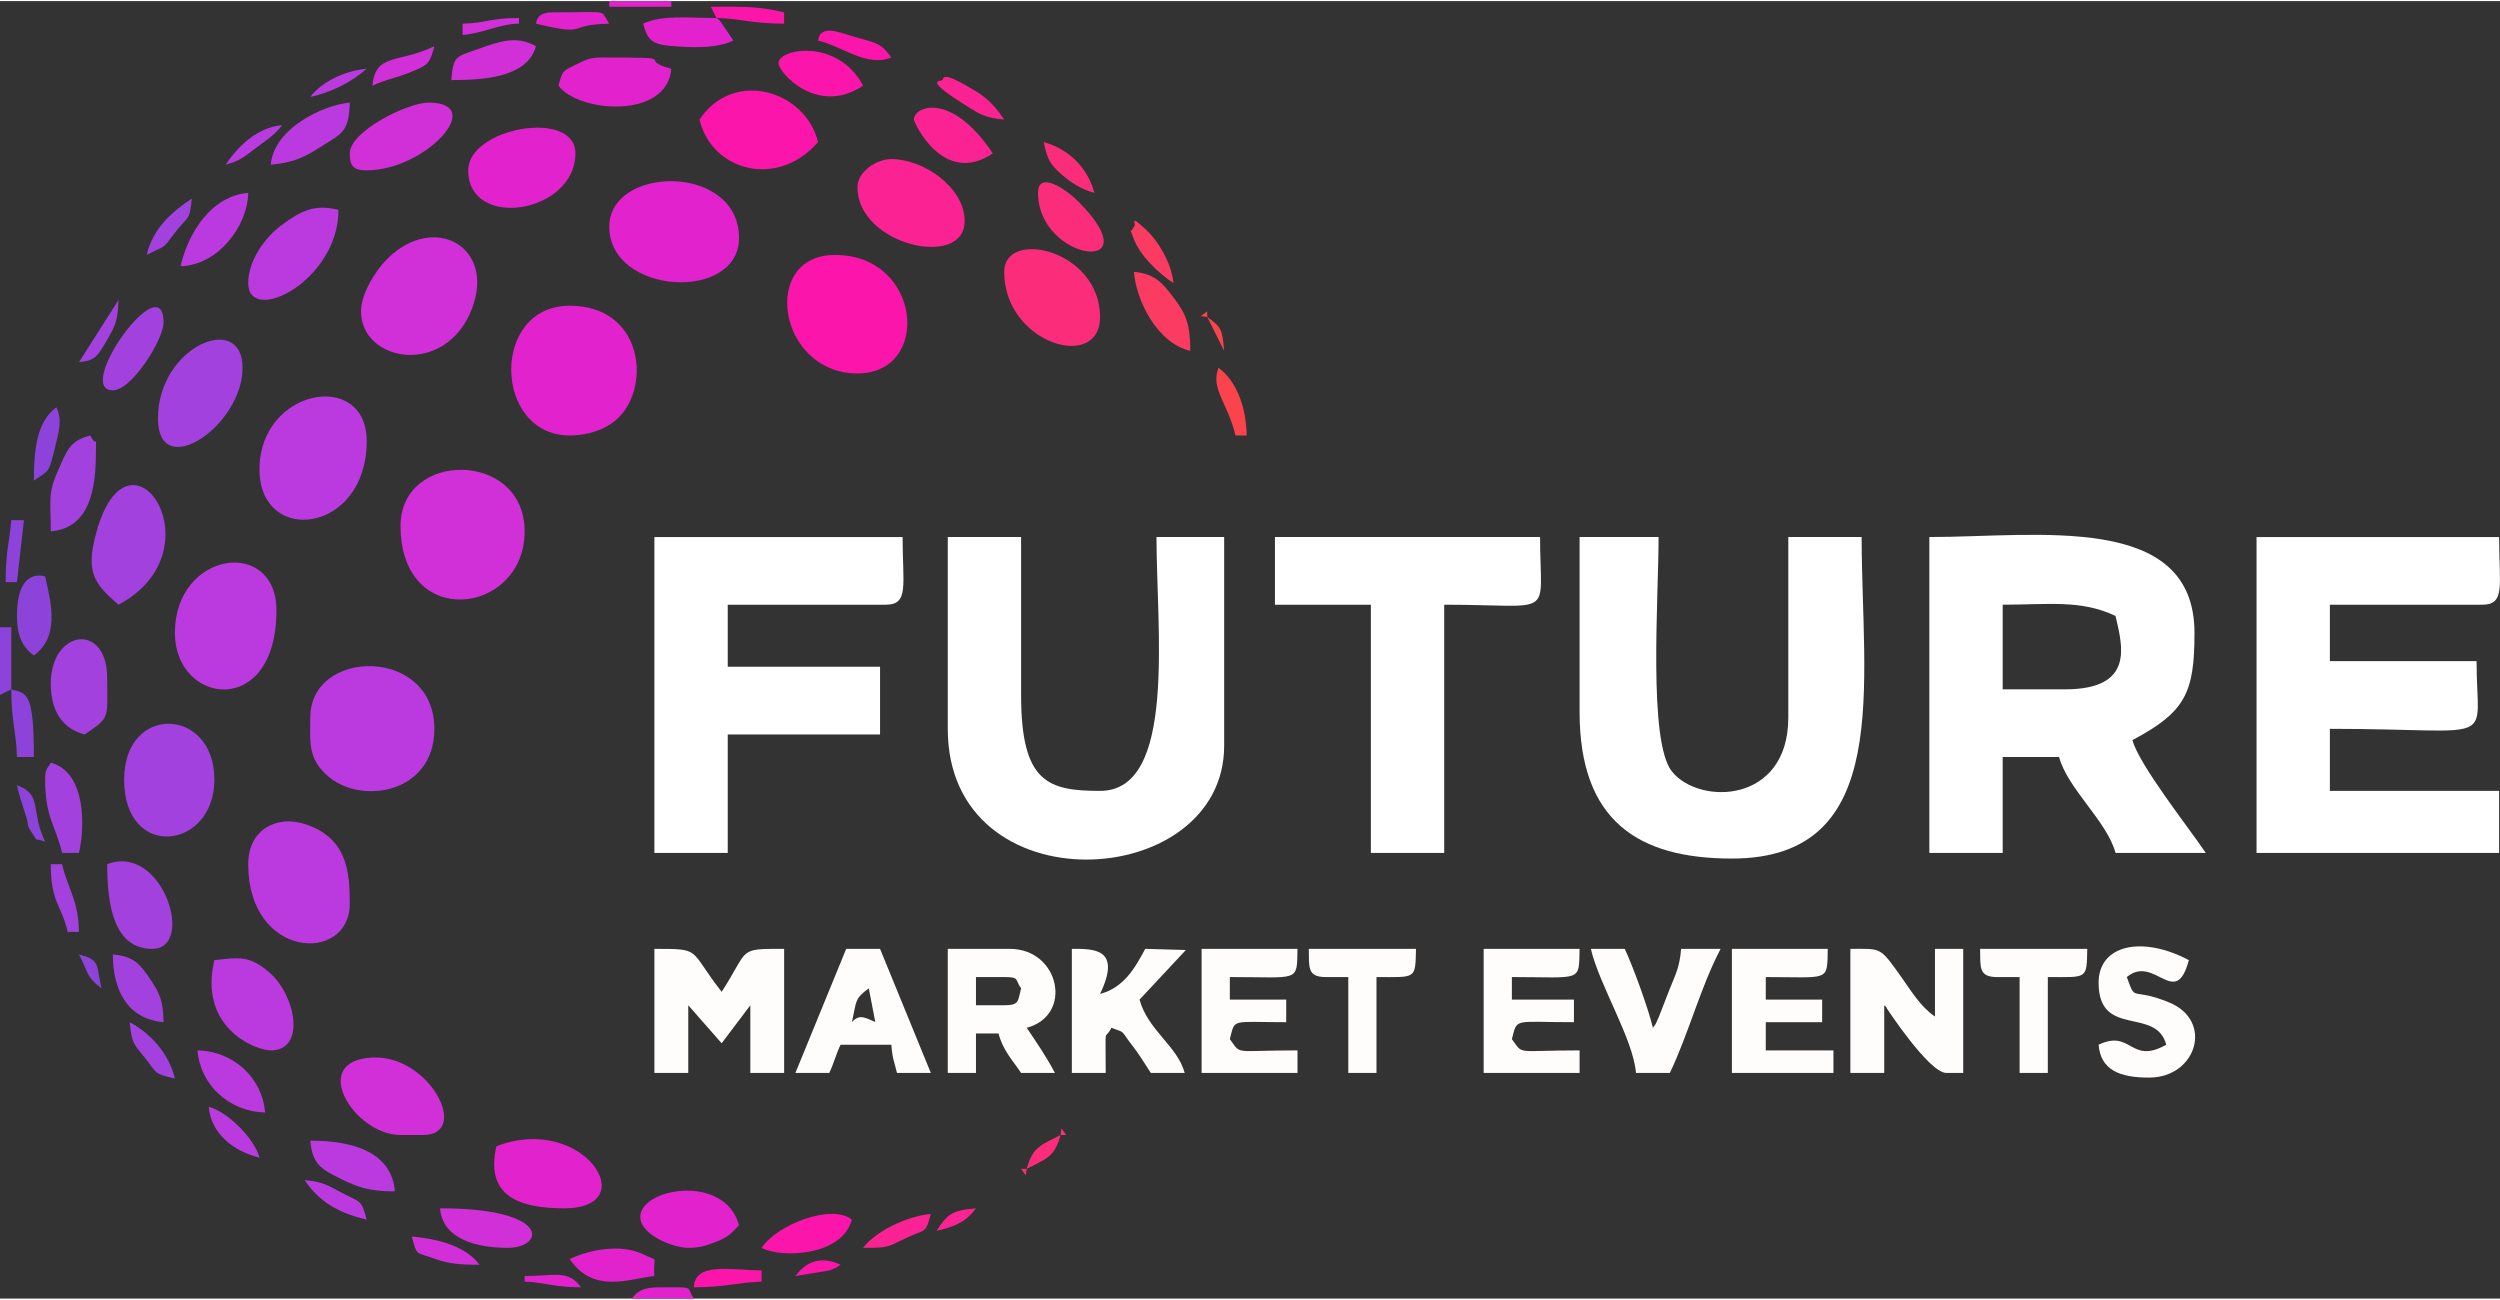 <?xml version="1.0" encoding="UTF-8"?>
<svg xmlns="http://www.w3.org/2000/svg" xmlns:xlink="http://www.w3.org/1999/xlink" xmlns:xodm="http://www.corel.com/coreldraw/odm/2003" xml:space="preserve" width="604px" height="314px" version="1.1" style="shape-rendering:geometricPrecision; text-rendering:geometricPrecision; image-rendering:optimizeQuality; fill-rule:evenodd; clip-rule:evenodd" viewBox="0 0 592.18 307.34">
 <rect x="0" y="0" width="592.18" height="307.34" fill="#333333" stroke="none"/>
 <defs>
  <style type="text/css">
   
    .fil10 {fill:#8D42D9}
    .fil6 {fill:#A241DD}
    .fil3 {fill:#BA3AE0}
    .fil2 {fill:#D12FD8}
    .fil1 {fill:#E222CC}
    .fil11 {fill:#FA434C}
    .fil5 {fill:#FB15AB}
    .fil7 {fill:#FB2294}
    .fil8 {fill:#FB2D7B}
    .fil9 {fill:#FC3B63}
    .fil4 {fill:#FFFCFC}
    .fil0 {fill:white}
   
  </style>
 </defs>
 <g id="Layer_x0020_1">
  <path class="fil0" d="M489.08 163.03l-14.7 0 0 -20.05c10.82,0 18.57,-1.24 26.73,2.67 1.65,7.12 4.62,17.38 -12.03,17.38zm-32.07 38.75l17.37 0 0 -22.72 13.36 0c2.02,7.54 11.35,15.18 13.37,22.72l21.38 0c-3.83,-5.72 -15.8,-20.82 -17.38,-26.73 12.58,-6.65 14.7,-11.22 14.7,-25.39 0,-28.71 -37.18,-22.71 -62.8,-22.71l0 74.83z"></path>
  <path class="fil0" d="M534.51 201.78l57.46 0 0 -14.7 -40.09 0 0 -14.7c40.65,0 34.75,4.46 34.75,-16.04l-34.75 0 0 -13.36 36.08 0c5.58,0 4.01,-4.64 4.01,-16.03l-57.46 0 0 74.83z"></path>
  <path class="fil0" d="M374.16 168.37c0,25.81 13.86,34.74 36.08,34.74 38.42,0 30.73,-41.32 30.73,-76.16l-17.37 0 0 42.76c0,20.39 -21.02,20.83 -27.53,12.83 -5.72,-7.03 -3.2,-40.95 -3.2,-55.59l-18.71 0 0 41.42z"></path>
  <path class="fil0" d="M224.5 172.38c0,42.47 65.47,38.79 65.47,4.01l0 -49.44 -16.03 0c0,22.06 4.86,60.13 -13.37,60.13 -12.4,0 -18.7,-2.03 -18.7,-22.72l0 -37.41 -17.37 0 0 45.43z"></path>
  <path class="fil0" d="M155.01 201.78l17.37 0 0 -28.06 36.08 0 0 -16.04 -36.08 0 0 -14.7 37.42 0c5.58,0 4,-4.64 4,-16.03l-58.79 0 0 74.83z"></path>
  <path class="fil0" d="M302 142.98l22.72 0 0 58.8 17.37 0 0 -58.8c26.75,0 22.71,3.59 22.71,-16.03l-62.8 0 0 16.03z"></path>
  <path class="fil1" d="M134.96 102.89c4.61,0 9.04,-1.63 11.69,-4.35 7.66,-7.85 5.36,-26.38 -11.69,-26.38 -18.86,0 -18.11,30.73 0,30.73z"></path>
  <path class="fil2" d="M94.88 124.27c0,25.01 29.39,21.13 29.39,1.34 0,-19.24 -29.39,-19.19 -29.39,-1.34z"></path>
  <path class="fil3" d="M73.5 169.71c0,5.79 -0.71,9.9 4.53,14.17 8.02,6.51 24.86,3.6 24.86,-11.5 0,-19.46 -29.39,-19.21 -29.39,-2.67z"></path>
  <path class="fil4" d="M155.01 253.89l8.02 0 0 -16.03 7.91 9c0,0 6.79,-9 6.79,-9l0 16.03 8.01 0 0 -29.39c-11.21,0 -8.09,-0.18 -14.8,10.18 -7.97,-10.18 -4.51,-10.18 -15.93,-10.18l0 29.39z"></path>
  <path class="fil5" d="M203.11 88.2c17.61,0 15.29,-28.07 -5.34,-28.07 -17.77,0 -13.56,28.07 5.34,28.07z"></path>
  <path class="fil1" d="M144.32 53.45c0,16.17 30.73,17.87 30.73,2.67 0,-17.71 -30.73,-17.26 -30.73,-2.67z"></path>
  <path class="fil3" d="M61.47 110.91c0,18.21 25.39,15.3 25.39,-6.68 0,-17.06 -25.39,-12.5 -25.39,6.68z"></path>
  <path class="fil2" d="M85.52 73.5c0,12.03 20.01,15.59 26.25,-0.58 5.7,-14.78 -9,-22.83 -20.01,-11.89 -2.62,2.6 -6.24,8.12 -6.24,12.47z"></path>
  <path class="fil3" d="M41.43 149.66c0,17.09 24.05,20.41 24.05,-5.34 0,-17.37 -24.05,-14.09 -24.05,5.34z"></path>
  <path class="fil4" d="M438.3 253.89l8.02 0 0 -16.03c0.2,0.24 0.52,0.3 0.61,0.72 0,0.04 10.04,15.31 14.09,15.31l4.01 0 0 -29.39 -6.69 0 0 16.03c-3.37,-2.26 -5.6,-6.01 -7.99,-9.38 -5.15,-7.23 -4.63,-6.65 -12.05,-6.65l0 29.39z"></path>
  <path class="fil3" d="M58.8 204.45c0,22.55 24.05,23.6 24.05,9.35 0,-7.38 -0.51,-15.61 -10.66,-18.87 -6.61,-2.13 -13.39,1.24 -13.39,9.52z"></path>
  <path class="fil4" d="M237.86 237.86l-6.68 0 0 -6.68 6.68 0c3.76,0 2.47,0.57 4.01,2.67 -0.8,2.98 -0.32,4.01 -4.01,4.01zm-13.36 16.03l6.68 0 0 -9.35 5.34 0c1.09,4.09 3.27,6.25 5.35,9.35l8.01 0c-2.18,-4.12 -4.19,-6.97 -6.68,-10.69 11.11,-2.96 7.81,-18.7 -4.01,-18.7l-14.69 0 0 29.39z"></path>
  <path class="fil4" d="M253.89 253.89l8.02 0c0,-12.24 -0.38,-7.23 1.34,-10.69 3.62,1.31 1.98,0.41 5.05,4.31 1.64,2.09 2.92,4.33 4.3,6.38l8.02 0c-1.71,-6.38 -8.76,-10.15 -10.69,-17.37l10.97 -11.75 -9.63 -0.27c-2.46,4.63 -5.1,9.19 -10.7,10.68 5.23,-10.89 -1.61,-10.68 -6.68,-10.68l0 29.39z"></path>
  <path class="fil4" d="M410.24 253.89l24.05 0 0 -5.34 -16.03 0 0 -6.68 13.36 0 0 -5.35 -13.36 0 0 -5.34c15.19,0 14.52,1.21 14.69,-6.68l-22.71 0 0 29.39z"></path>
  <path class="fil4" d="M201.78 241.87c1.17,-5.03 0.55,-5.49 4.01,-8.02l1.54 7.97c-2.19,-0.87 -3.69,-2.08 -5.55,0.05zm-13.37 12.02l8.02 0c1.13,-2.35 1.54,-4.32 2.68,-6.68l12.02 0c0.3,3.61 0.63,3.64 1.34,6.68l8.02 0 -12.03 -29.39 -8.02 0 -12.03 29.39z"></path>
  <path class="fil4" d="M351.44 253.89l22.72 0 0 -5.34c-15.41,0 -13.22,1.17 -16.04,-2.67 1.36,-5.09 0.17,-4.01 14.7,-4.01l0 -5.35 -14.7 0 0 -5.34c16.63,0 15.86,1.32 16.04,-6.68l-22.72 0 0 29.39z"></path>
  <path class="fil4" d="M284.63 253.89l22.71 0 0 -5.34c-15.41,0 -13.22,1.17 -16.03,-2.67 1.32,-4.96 0.06,-4.01 13.36,-4.01l0 -5.35 -13.36 0 0 -5.34c16.62,0 15.86,1.32 16.03,-6.68l-22.71 0 0 29.39z"></path>
  <path class="fil6" d="M29.4 184.41c0,19.27 21.38,16.63 21.38,0 0,-17.25 -21.38,-18.02 -21.38,0z"></path>
  <path class="fil4" d="M497.1 232.51c0,13.26 13.59,5.57 16.03,14.7 -8.59,4.83 -8.19,-3.76 -16.03,0 0.48,5.86 4.8,7.83 12.06,7.78 11.16,-0.07 15.25,-13.45 4.64,-17.8 -9.2,-3.78 -7.75,0.25 -10.02,-6.01 6.56,-5.49 11.52,7.88 14.7,-4.01 -11.13,-5.89 -21.38,-3.6 -21.38,5.34z"></path>
  <path class="fil4" d="M387.52 253.89l8.02 0c4.39,-9.14 7.35,-20.56 12.03,-29.39l-9.36 0c-0.37,4.45 -1.34,6.09 -2.65,9.37l-2.62 6.73c-1.2,2.6 -0.37,1.11 -1.41,2.6 -1.04,-4.46 -4.82,-14.83 -6.68,-18.7l-8.02 0c2,8.59 10.02,21.31 10.69,29.39z"></path>
  <path class="fil7" d="M203.11 44.1c0,13.77 25.39,19.44 25.39,8.02 0,-8 -9.73,-14.7 -17.37,-14.7 -3.4,0 -8.02,2.89 -8.02,6.68z"></path>
  <path class="fil8" d="M237.86 64.14c0,17 22.71,23.75 22.71,10.69 0,-15.94 -22.71,-21.02 -22.71,-10.69z"></path>
  <path class="fil5" d="M165.7 28.06c2.82,12.13 18.39,16.48 28.06,5.35 -2.8,-12.03 -19.87,-17.58 -28.06,-5.35z"></path>
  <path class="fil1" d="M110.91 40.09c0,14.28 25.39,10.18 25.39,-4.01 0,-10.61 -25.39,-6.13 -25.39,4.01z"></path>
  <path class="fil6" d="M37.42 98.88c0,15.21 20.04,1.81 20.04,-12.02 0,-13.4 -20.04,-5.13 -20.04,12.02z"></path>
  <path class="fil6" d="M28.06 142.98c24.79,-13.11 1.47,-46.95 -5.77,-15 -1.8,7.97 0.7,10.59 5.77,15z"></path>
  <path class="fil2" d="M94.88 268.59l5.34 0c11.29,0 1.66,-18.92 -11.92,-18.35 -15.37,0.63 -4.44,18.35 6.58,18.35z"></path>
  <path class="fil1" d="M117.59 271.26c-2.73,11.73 5.29,14.7 16.04,14.7 19.08,0 4.5,-22.67 -16.04,-14.7z"></path>
  <path class="fil4" d="M473.04 231.18l5.35 0 0 22.71 6.68 0 0 -22.71c9.43,0 9.19,0.63 9.35,-6.68l-25.39 0c0.1,4.28 -0.43,6.68 4.01,6.68z"></path>
  <path class="fil4" d="M314.03 231.18l5.34 0 0 22.71 6.68 0 0 -22.71c9.43,0 9.19,0.63 9.36,-6.68l-25.39 0c0.09,4.28 -0.44,6.68 4.01,6.68z"></path>
  <path class="fil3" d="M50.78 227.17c-3.83,16.01 9.72,21.38 13.36,21.38 8.41,0 5.91,-13.04 -0.3,-18.43 -4.76,-4.13 -7.3,-3.56 -13.06,-2.95z"></path>
  <path class="fil3" d="M58.8 66.81c0,10.11 21.38,-0.4 21.38,-17.37 -5.79,-1.35 -8.76,0.12 -13.63,3.75 -3.48,2.59 -7.75,7.98 -7.75,13.62z"></path>
  <path class="fil2" d="M82.85 36.08c0,3.08 0.93,4.01 4.01,4.01 13.95,0 28.63,-16.04 14.7,-16.04 -5.11,0 -18.71,6.81 -18.71,12.03z"></path>
  <path class="fil1" d="M132.29 20.04c4.66,6.37 25.72,8.05 26.73,-4 -8.79,-2.35 3.42,-2.68 -16.04,-2.68 -3.15,0 -3.85,0.34 -6.4,1.61 -3.31,1.65 -3.28,1.3 -4.29,5.07z"></path>
  <path class="fil6" d="M12.03 161.69c0,6.48 2.73,10.62 8.01,12.03 6.24,-4.18 5.35,-3.87 5.35,-13.37 0,-13.31 -13.36,-11.55 -13.36,1.34z"></path>
  <path class="fil6" d="M25.39 204.45c0,9.77 1.61,20.05 10.69,20.05 10.32,0 2.44,-25.15 -10.69,-20.05z"></path>
  <path class="fil1" d="M163.03 295.32c2.71,0 4.33,-0.53 6.59,-1.43 2.89,-1.13 3.48,-1.86 5.43,-3.92 -3.34,-12.51 -24.09,-8.74 -23.36,-1.6 0.42,4.06 7.86,6.95 11.34,6.95z"></path>
  <path class="fil6" d="M12.03 125.61c9.41,-0.78 10.69,-10.48 10.69,-18.71 0,-5.11 0.41,-0.48 -1.34,-4.01 -4.98,1.33 -5.5,3.54 -7.66,8.38 -2.45,5.45 -1.69,7.21 -1.69,14.34z"></path>
  <path class="fil8" d="M245.88 45.43c0,16.18 27.09,19.89 9.76,2.26 -3.38,-3.43 -9.76,-7.51 -9.76,-2.26z"></path>
  <path class="fil6" d="M26.73 92.2c4.54,0 12.02,-12.13 12.02,-16.03 0,-13.86 -21.39,16.03 -12.02,16.03z"></path>
  <path class="fil7" d="M216.48 28.06c0,0.63 6.89,15.93 18.7,8.02 -9.85,-14.72 -18.7,-11.19 -18.7,-8.02z"></path>
  <path class="fil5" d="M184.41 14.7c0,2.28 9.27,12.56 20.04,5.34 -5.99,-11.31 -20.04,-8.83 -20.04,-5.34z"></path>
  <path class="fil3" d="M93.54 281.95c-0.77,-9.28 -9.84,-12.02 -20.04,-12.02 0.46,5.58 2.62,6.76 7.06,8.97 4.26,2.12 7,3.05 12.98,3.05z"></path>
  <path class="fil2" d="M120.27 295.32c8.73,0 10.52,-9.36 -16.04,-9.36 0.62,7.47 8.95,9.36 16.04,9.36z"></path>
  <path class="fil6" d="M10.69 184.41c0,8.99 2.51,10.94 4.01,17.37l4.01 0c1.45,-6.25 1.66,-19.16 -6.68,-21.38 -0.92,1.63 -1.34,1.43 -1.34,4.01z"></path>
  <path class="fil3" d="M64.14 38.75c5.35,-0.44 8.15,-1.85 11.82,-4.22 4.84,-3.12 6.73,-3.32 6.89,-10.48 -6.11,0.51 -17.99,6.02 -18.71,14.7z"></path>
  <path class="fil3" d="M42.76 62.8c8.64,-0.19 15.85,-9.19 16.04,-17.37 -8.79,0.73 -14.2,9.46 -16.04,17.37z"></path>
  <path class="fil2" d="M106.9 18.71c7.32,0 18.04,-0.52 20.05,-8.02 -4.67,-2.62 -8.55,-1.16 -13.95,0.75 -5.04,1.78 -5.62,1.53 -6.1,7.27z"></path>
  <path class="fil5" d="M180.4 295.32c4.4,2.47 19.04,2.09 21.38,-6.68 -4.56,-3.81 -17.57,0.99 -21.38,6.68z"></path>
  <path class="fil3" d="M62.8 263.25c-0.67,-8.07 -7.35,-14.51 -16.03,-14.7 0.67,8.07 7.35,14.5 16.03,14.7z"></path>
  <path class="fil1" d="M169.71 4.01c-6.47,0 -12.92,-0.8 -17.37,1.34 1.17,4.4 2.38,5 7.97,5.39 5.25,0.37 10.02,0.24 13.41,-1.39l-3.24 -4.78c-0.14,-0.13 -0.53,-0.35 -0.77,-0.56z"></path>
  <path class="fil9" d="M281.95 82.85c0,-6.12 -1,-8.7 -3.73,-12.3 -2.57,-3.38 -4.36,-5.97 -9.63,-6.41 0.57,6.86 5.51,16.88 13.36,18.71z"></path>
  <path class="fil10" d="M4.01 145.65c0,4.68 1.29,7.37 4.01,9.36 6.05,-4.44 4.22,-12.07 2.67,-18.71 -0.02,0 -6.68,-2.56 -6.68,9.35z"></path>
  <path class="fil1" d="M134.96 297.99c5.7,8.51 14.7,4.45 20.05,4.01 -0.44,-5.28 1.47,-3.13 -2.81,-5.21 -5.17,-2.49 -12.76,-1.02 -17.24,1.2z"></path>
  <path class="fil6" d="M38.75 241.87c-0.11,-5.08 -0.87,-6.8 -3.17,-10.2 -2.48,-3.65 -3.95,-5.43 -8.85,-5.84 0,8.26 3.34,15.31 12.02,16.04z"></path>
  <path class="fil10" d="M2.67 163.03c0,7.67 1.21,10.21 1.34,16.03l4.01 0c0,-15.36 -1.59,-15.03 -5.35,-16.03z"></path>
  <path class="fil10" d="M8.02 113.58c3.7,-2.47 3.52,-1.86 4.85,-7.18 1.21,-4.81 1.86,-7.23 0.49,-10.19 -4.5,3.3 -5.34,9.58 -5.34,17.37z"></path>
  <path class="fil5" d="M193.76 9.35c5.81,1.36 11.59,6.4 17.37,4.01 -2.55,-3.49 -3.41,-3.35 -8.55,-4.84 -4.1,-1.19 -8.15,-3.08 -8.82,0.83z"></path>
  <path class="fil7" d="M223.16 18.71c-0.2,0.44 -4.64,-0.49 5.04,5.64 3.47,2.19 4.83,3.31 9.66,3.71 -1.9,-2.83 -3.72,-4.89 -6.67,-6.69 -8.67,-5.29 -7.45,-2.93 -8.03,-2.66z"></path>
  <path class="fil6" d="M16.04 220.49l2.67 0c-0.17,-7.71 -2.68,-10.31 -4.01,-16.04l-2.67 0c0,9.19 2.45,9.37 4.01,16.04z"></path>
  <path class="fil2" d="M113.58 299.33c-3.09,-4.22 -9.38,-6.13 -16.03,-6.68 1.24,4.66 0.74,3.57 5.43,5.26 3.31,1.19 5.92,1.42 10.6,1.42z"></path>
  <path class="fil11" d="M292.65 102.89l2.67 0c-0.16,-6.98 -2.52,-12.98 -6.68,-16.03 -2,4.84 2.26,8.55 4.01,16.03z"></path>
  <path class="fil7" d="M204.45 295.32c5.93,0 5.57,-0.09 9.86,-2.17 5.05,-2.45 4.87,-0.97 6.18,-5.85 -5.88,0.49 -13.35,4.34 -16.04,8.02z"></path>
  <path class="fil8" d="M259.24 45.43c-1.59,-5.93 -6.09,-10.44 -12.03,-12.02 0.98,4.18 1.32,5.07 4.32,7.71 2.2,1.95 4.73,3.52 7.71,4.31z"></path>
  <path class="fil1" d="M126.95 5.35c12.85,3.07 6.63,0.24 17.37,0 -2.41,-3.47 0.71,-2.68 -13.36,-2.68 -2.42,0 -3.67,0.67 -4.01,2.68z"></path>
  <path class="fil2" d="M88.2 20.04c3.12,-1.49 5.23,-1.69 8.87,-3.14 4.38,-1.75 4.7,-2 5.82,-6.21 -8.82,4.23 -13.83,1.48 -14.69,9.35z"></path>
  <path class="fil6" d="M41.43 255.23c-1.38,-5.88 -5.8,-10.77 -10.7,-13.36 0.42,5.03 1.01,5.2 3.59,8.43 2.98,3.72 1.92,3.72 7.11,4.93z"></path>
  <path class="fil5" d="M164.36 304.67c7.67,0 10.21,-1.2 16.04,-1.33l0 -2.68c-6.74,0 -15.87,-2.14 -16.04,4.01z"></path>
  <path class="fil9" d="M268.59 53.45c-0.9,1.92 -1.1,-0.17 -0.11,2.67 1.43,4.1 5.99,8.37 9.47,10.69 -0.4,-4.78 -3.74,-10.13 -6.36,-12.55 -4.6,-4.26 -2.14,-1.19 -3,-0.81z"></path>
  <path class="fil3" d="M61.47 273.94c-1.2,-4.51 -7.52,-10.83 -12.03,-12.03 0.54,6.5 6.14,10.66 12.03,12.03z"></path>
  <path class="fil5" d="M169.71 4.01c5.82,0.13 8.36,1.34 16.03,1.34l0 -2.68c-6.47,-1.5 -9.29,-1.33 -17.37,-1.33l1.34 2.67z"></path>
  <path class="fil3" d="M86.86 288.64c-1.27,-4.75 -1.38,-4.01 -5.75,-6.28 -3.49,-1.8 -4.46,-2.7 -8.95,-3.08 3.35,5 7.88,7.77 14.7,9.36z"></path>
  <path class="fil6" d="M34.74 60.13c4.76,-2.51 3.43,-0.93 6.73,-5.3 2.88,-3.81 3.51,-2.63 3.96,-8.06 -4.65,3.12 -9.21,7.03 -10.69,13.36z"></path>
  <path class="fil10" d="M1.34 137.64l2.67 0 1.66 -14.67 -3 -0.03c-0.45,5.47 -1.33,7.27 -1.33,14.7z"></path>
  <polygon class="fil10" points="2.67,163.03 2.67,148.33 0,148.33 0,164.36 "></polygon>
  <path class="fil6" d="M18.71 85.52c3.46,-0.38 4.07,-0.71 6.7,-5.33 1.77,-3.12 2.54,-4.35 2.65,-9.37l-9.35 14.7z"></path>
  <path class="fil1" d="M149.66 307.34l14.7 0c-1.56,-2.25 -0.19,-2.67 -4.01,-2.67l-4.01 0c-3.59,0 -5.18,0.66 -6.68,2.67z"></path>
  <path class="fil10" d="M10.69 199.11c-3.59,-7.49 -0.53,-11.14 -6.68,-13.37 0.66,2.82 1.15,4.22 2.12,7.23 0.84,2.6 0.05,1.99 1.39,3.96 1.75,2.57 0.22,1.11 3.17,2.18z"></path>
  <path class="fil3" d="M53.45 38.75c3.25,-0.86 4.31,-1.79 6.92,-3.77 2.49,-1.89 4.71,-3.22 6.44,-5.58 -6.12,0.51 -10.69,5.36 -13.36,9.35z"></path>
  <path class="fil2" d="M109.57 5.35l0 2.67c5.06,-0.42 8.93,-2.67 13.37,-2.67l0 -1.34c-7.12,0 -7.46,1.19 -13.37,1.34z"></path>
  <path class="fil1" d="M124.27 303.34c3.96,0 6.84,1.33 13.37,1.33 -3.13,-4.26 -6.12,-2.67 -13.37,-2.67l0 1.34z"></path>
  <path class="fil3" d="M73.5 22.72c4.94,-1.15 9.43,-3.27 13.36,-6.68 -5.44,0.45 -10.88,3.29 -13.36,6.68z"></path>
  <path class="fil8" d="M243.2 276.61c4.36,-2.31 6.57,-2.59 8.02,-8.02 -4.36,2.31 -6.57,2.59 -8.02,8.02z"></path>
  <path class="fil5" d="M199.11 299.33c-4.83,-2.24 -8.27,-0.64 -10.7,2.67l8.04 -1.32c1.97,-0.73 1.63,-0.7 2.66,-1.35z"></path>
  <polygon class="fil1" points="144.32,1.34 159.02,1.34 159.02,0 144.32,0 "></polygon>
  <path class="fil7" d="M231.18 285.96c-5.96,0.5 -6.79,1.52 -9.36,5.35 4.48,-1.05 7.02,-2.16 9.36,-5.35z"></path>
  <path class="fil10" d="M24.05 233.85c-1.36,-5.85 -0.22,-6.65 -5.34,-8.02 2.15,4.07 1.68,5.34 5.34,8.02z"></path>
  <path class="fil11" d="M289.97 82.85c-0.44,-5.34 -0.79,-5.66 -4.01,-8.02l4.01 8.02z"></path>
  <polygon class="fil11" points="285.96,74.83 285.96,73.5 284.4,74.61 "></polygon>
  <polygon class="fil8" points="243.2,276.61 241.87,276.61 242.98,278.17 "></polygon>
  <polygon class="fil8" points="251.22,268.59 252.56,268.59 251.44,267.03 "></polygon>
  <polygon class="fil5" points="199.11,299.33 201.98,298.59 "></polygon>
  <polygon class="fil11" points="289.97,82.85 290.71,85.72 "></polygon>
  <polygon class="fil7" points="231.18,285.96 234.05,285.23 "></polygon>
 </g>
</svg>
